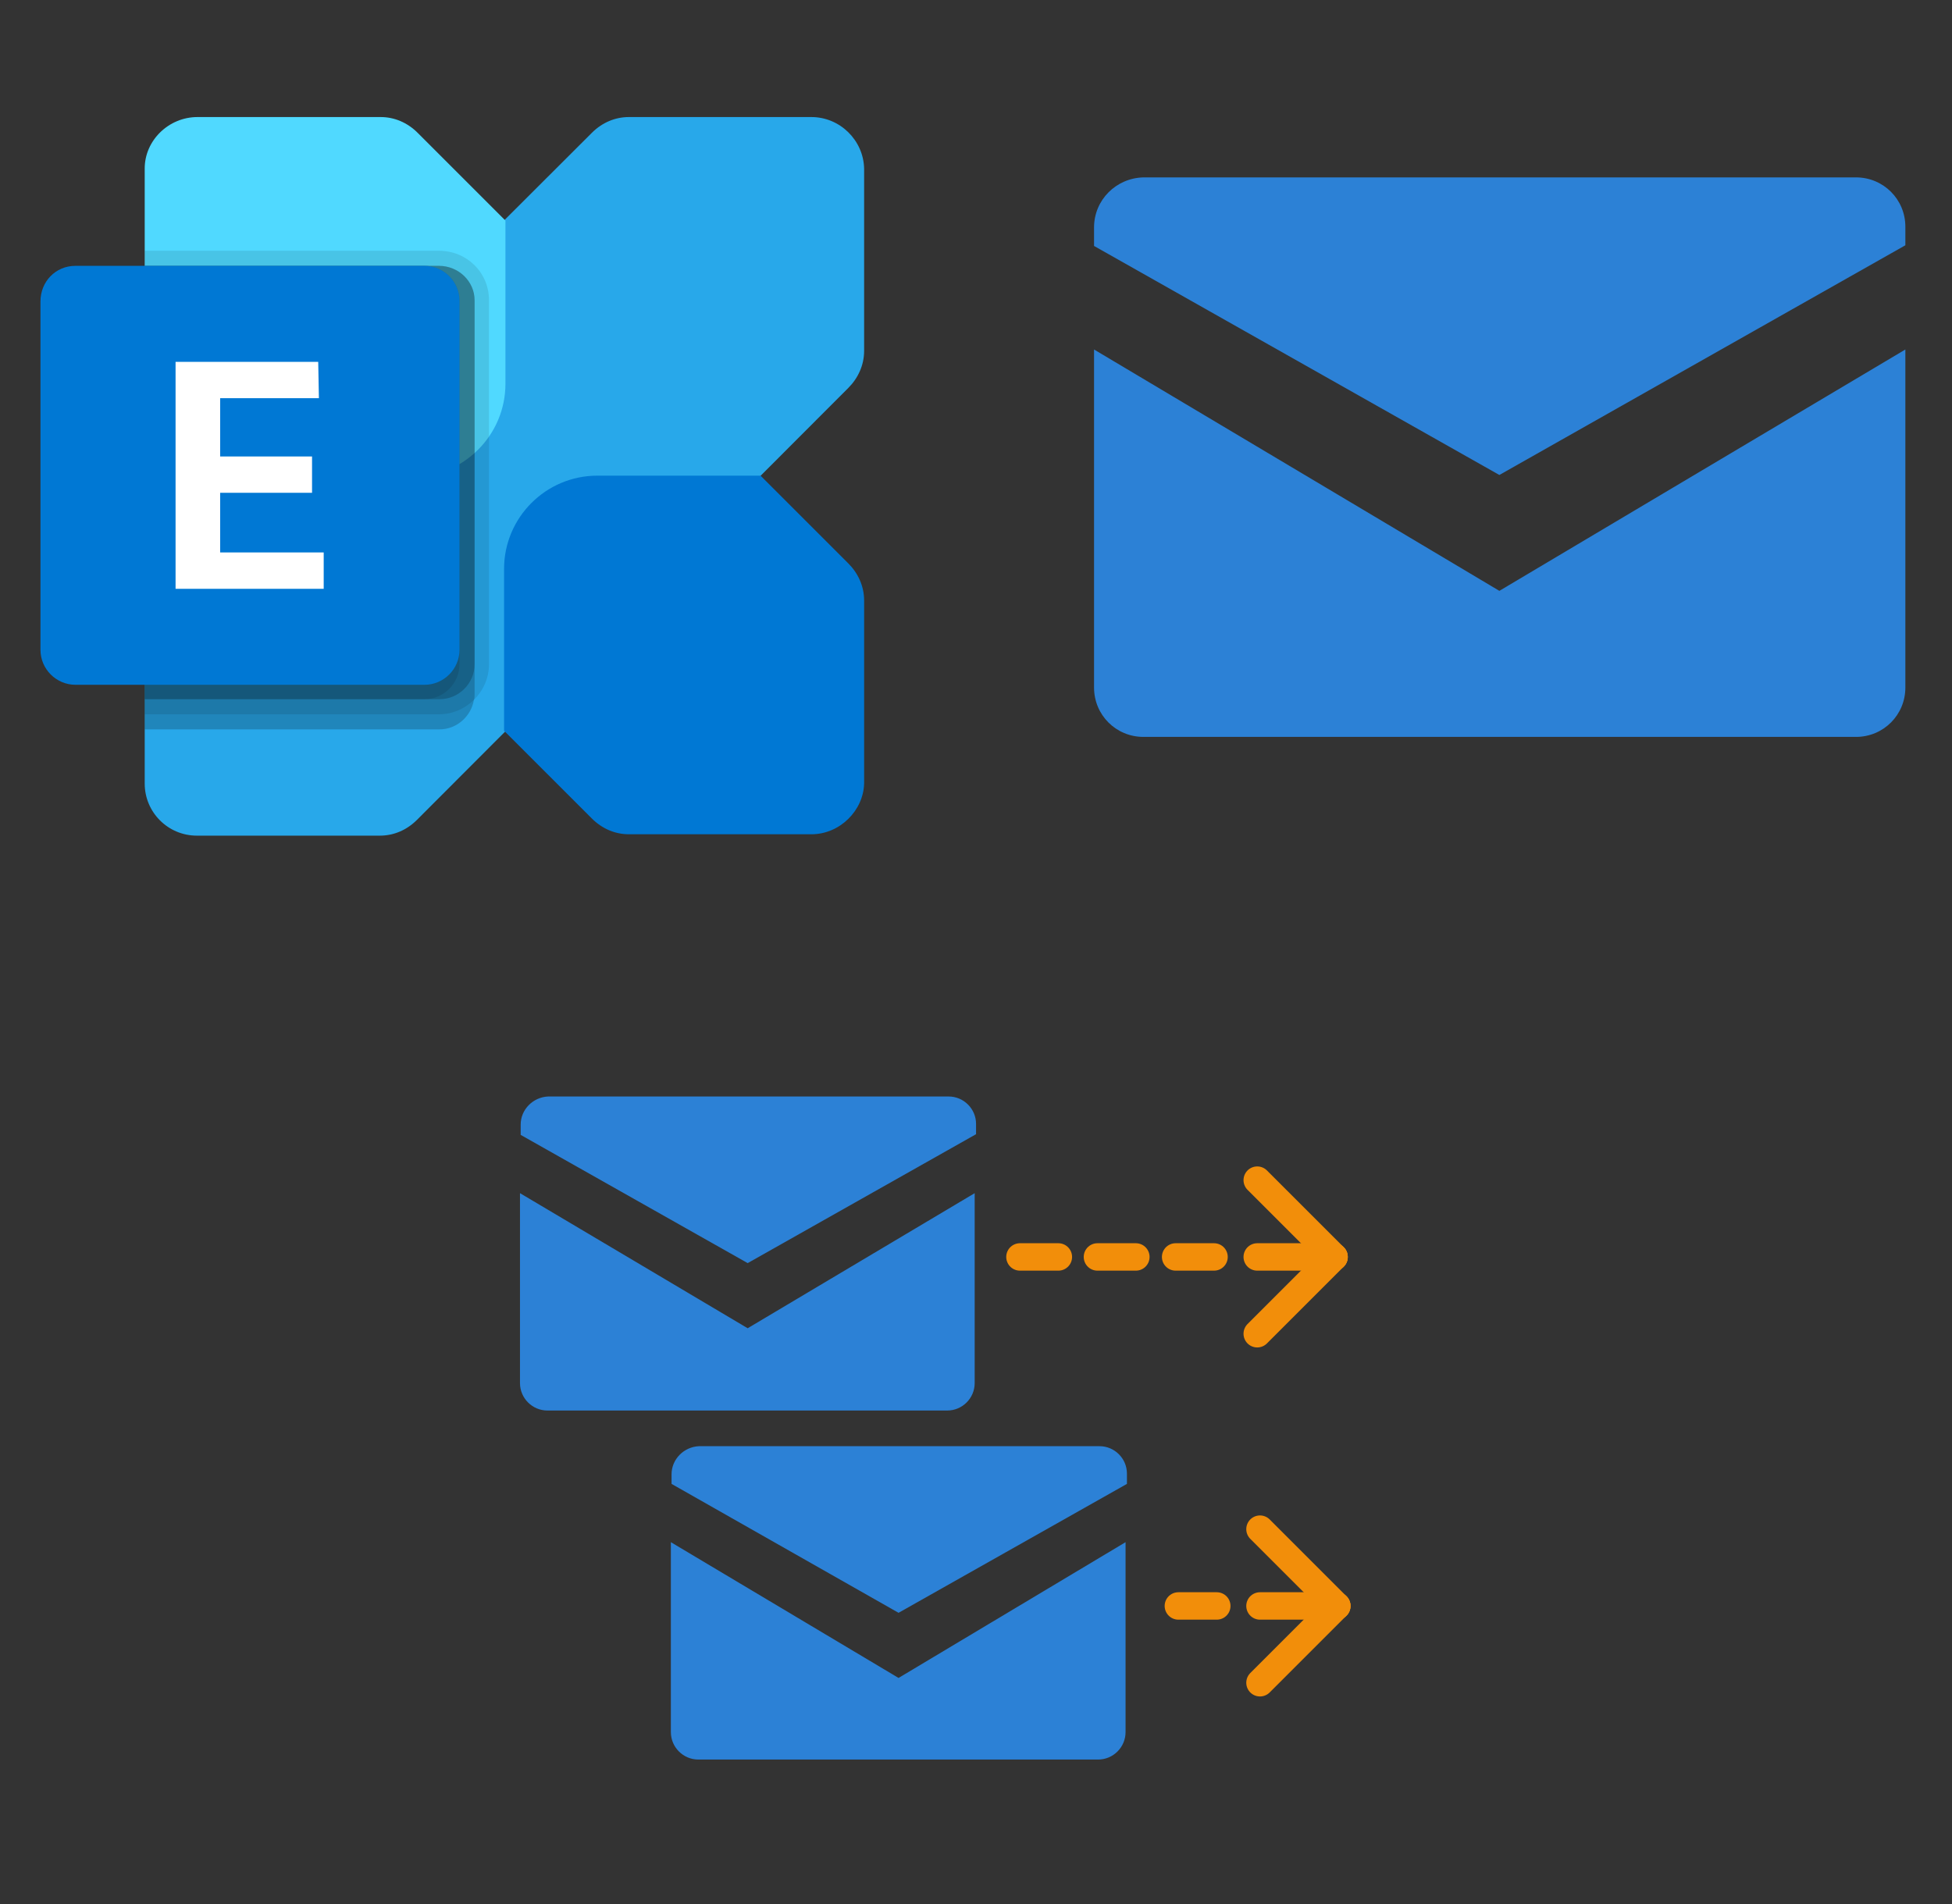 ﻿<?xml version="1.0" encoding="utf-8"?>
<!DOCTYPE svg PUBLIC "-//W3C//DTD SVG 1.1//EN" "http://www.w3.org/Graphics/SVG/1.1/DTD/svg11.dtd">
<svg width="1025" height="1000" xmlns="http://www.w3.org/2000/svg" xmlns:xlink="http://www.w3.org/1999/xlink" xmlns:xml="http://www.w3.org/XML/1998/namespace" version="1.1">
  <rect width="100%" height="100%" fill="#333333" stroke="none"/>
  <svg x="0" y="0" width="475" height="500" viewBox="0, 0, 131.9, 125.7" xml:space="preserve" id="Layer_1" enable-background="new 0 0 131.9 125.7" xmlns="http://www.w3.org/2000/svg" xmlns:xlink="http://www.w3.org/1999/xlink" xmlns:xml="http://www.w3.org/XML/1998/namespace" version="1.1">
    <g>
      <path d="M118.3 10.5 L91.7 10.5 C89.7 10.5 87.8 11.3 86.3 12.8 L23.4 75.6 C22 77 21.1 78.9 21.1 81 L21.1 107.7 C21.1 111.9 24.5 115.3 28.7 115.3 L28.7 115.3 L55.4 115.3 C57.4 115.3 59.3 114.5 60.8 113 L123.7 50 C125.1 48.6 126 46.7 126 44.6 L126 18 C125.9 13.9 122.5 10.5 118.3 10.5 L118.3 10.5 z" style="fill:#28A8EA;" />
      <path d="M118.3 115.1 L91.7 115.1 C89.7 115.1 87.8 114.3 86.3 112.8 L73.5 100 L73.5 76.4 C73.5 68.9 79.6 62.8 87.1 62.8 L87.1 62.8 L110.9 62.8 L123.7 75.6 C125.1 77 126 78.9 126 81 L126 107.7 C125.9 111.6 122.5 115.1 118.3 115.1 L118.3 115.1 z" style="fill:#0078D4;" />
      <path d="M28.8 10.5 L55.5 10.5 C57.5 10.5 59.4 11.3 60.9 12.8 L73.7 25.6 L73.7 49.4 C73.7 56.9 67.6 63 60.1 63 L60.1 63 L36.1 63 L23.4 50 C22 48.6 21.1 46.7 21.1 44.6 L21.1 18 C21.1 13.9 24.6 10.5 28.8 10.5 z" style="fill:#50D9FF;" />
      <path d="M69.2 37.2 L69.2 94.7 C69.2 95 69.2 95.3 69.1 95.5 C68.7 97.9 66.6 99.8 64.1 99.8 L21.1 99.8 L21.1 32.2 L64 32.2 C66.9 32.2 69.2 34.5 69.2 37.2 L69.2 37.2 z" enable-background="new    " opacity="0.2" />
      <path d="M71.3 37.2 L71.3 90.3 C71.3 94.3 68 97.6 64 97.6 L21.1 97.6 L21.1 30 L64 30 C68.1 30 71.3 33.2 71.3 37.2 z" enable-background="new    " opacity="0.1" />
      <path d="M69.2 37.2 L69.2 90.3 C69.2 93.1 66.9 95.4 64.1 95.4 L64.1 95.4 L21.1 95.4 L21.1 32.2 L64 32.2 C66.9 32.2 69.2 34.5 69.2 37.2 L69.2 37.2 z" enable-background="new    " opacity="0.2" />
      <path d="M67 37.2 L67 90.3 C67 93.1 64.7 95.4 61.9 95.4 L61.9 95.4 L21.1 95.4 L21.1 32.2 L61.9 32.2 C64.7 32.2 67 34.5 67 37.2 L67 37.2 z" enable-background="new    " opacity="0.1" />
      <path d="M11 32.2 L61.9 32.2 C64.7 32.2 67 34.5 67 37.3 L67 88.2 C67 91 64.7 93.3 61.9 93.3 L11 93.3 C8.2 93.3 5.9 91 5.9 88.2 L5.9 37.4 C5.9 34.5 8.1 32.2 11 32.2 z" style="fill:#0078D4;" />
      <path d="M46.5 51.5 L32.1 51.5 L32.1 60 L45.5 60 L45.5 65.3 L32.1 65.3 L32.1 74 L47.2 74 L47.2 79.3 L25.6 79.3 L25.6 46.2 L46.4 46.2 L46.5 51.5 z" style="fill:white;" />
    </g>
  </svg>
  <svg x="550" y="0" width="475" height="500" viewBox="0, 0, 131.9, 125.7" xml:space="preserve" id="Layer_1#1" enable-background="new 0 0 131.9 125.7" xmlns="http://www.w3.org/2000/svg" xmlns:xlink="http://www.w3.org/1999/xlink" xmlns:xml="http://www.w3.org/XML/1998/namespace" version="1.1">
    <g>
      <g>
        <path d="M65.9 62.7 L125.1 29.2 L125.1 26.5 C125.1 22.5 121.9 19.3 117.9 19.3 L14 19.3 C10 19.4 6.8 22.6 6.8 26.6 L6.8 29.3 L65.9 62.7 z" style="fill:#2C81D6;" />
        <path d="M65.9 79.6 L6.8 44.4 L6.8 93.7 C6.8 97.7 10 100.9 14 100.9 L117.9 100.9 C121.9 100.9 125.1 97.7 125.1 93.7 L125.1 44.4 L65.9 79.6 z" style="fill:#2C81D6;" />
      </g>
    </g>
  </svg>
  <svg x="250" y="500" width="475" height="500" viewBox="0, 0, 131.9, 125.7" xml:space="preserve" id="Layer_1#2" enable-background="new 0 0 131.9 125.7" xmlns="http://www.w3.org/2000/svg" xmlns:xlink="http://www.w3.org/1999/xlink" xmlns:xml="http://www.w3.org/XML/1998/namespace" version="1.1">
    <style type="text/css">
	.st0{fill:#2C81D6;}
	.st1{fill:none;stroke:#F28E0A;stroke-width:4;stroke-linecap:round;stroke-miterlimit:10;}
</style>
    <g>
      <g>
        <g>
          <path d="M39.6 38.8 L72.9 20 L72.9 18.5 C72.9 16.3 71.1 14.5 68.9 14.5 L10.5 14.5 C8.3 14.6 6.5 16.4 6.5 18.6 L6.5 20.1 L39.6 38.8 z" class="st0" style="fill:#2C81D6;" />
          <path d="M39.6 48.3 L6.4 28.6 L6.4 56.3 C6.4 58.5 8.2 60.3 10.4 60.3 L68.7 60.3 C70.9 60.3 72.7 58.5 72.7 56.3 L72.7 28.6 L39.6 48.3 z" class="st0" style="fill:#2C81D6;" />
        </g>
      </g>
      <g>
        <g>
          <path d="M61.6 89.8 L94.9 71 L94.9 69.5 C94.9 67.3 93.1 65.5 90.9 65.5 L32.5 65.5 C30.3 65.6 28.5 67.4 28.5 69.6 L28.5 71 L61.6 89.8 z" class="st0" style="fill:#2C81D6;" />
          <path d="M61.6 99.3 L28.4 79.5 L28.4 107.2 C28.4 109.4 30.2 111.2 32.4 111.2 L90.7 111.2 C92.9 111.2 94.7 109.4 94.7 107.2 L94.7 79.5 L61.6 99.3 z" class="st0" style="fill:#2C81D6;" />
        </g>
      </g>
      <g>
        <line x1="113.9" y1="37.9" x2="125.1" y2="37.9" stroke-width="4" stroke-linecap="round" stroke-miterlimit="10" class="st1" style="stroke:#F28E0A;" />
        <line x1="102" y1="37.9" x2="107.6" y2="37.9" stroke-width="4" stroke-linecap="round" stroke-miterlimit="10" class="st1" style="stroke:#F28E0A;" />
        <line x1="90.6" y1="37.9" x2="96.2" y2="37.9" stroke-width="4" stroke-linecap="round" stroke-miterlimit="10" class="st1" style="stroke:#F28E0A;" />
        <line x1="79.3" y1="37.9" x2="84.9" y2="37.9" stroke-width="4" stroke-linecap="round" stroke-miterlimit="10" class="st1" style="stroke:#F28E0A;" />
        <line x1="113.9" y1="26.7" x2="125.1" y2="37.9" stroke-width="4" stroke-linecap="round" stroke-miterlimit="10" class="st1" style="stroke:#F28E0A;" />
        <line x1="125.1" y1="37.9" x2="113.9" y2="49.1" stroke-width="4" stroke-linecap="round" stroke-miterlimit="10" class="st1" style="stroke:#F28E0A;" />
      </g>
      <g>
        <line x1="114.3" y1="88.8" x2="125.5" y2="88.8" stroke-width="4" stroke-linecap="round" stroke-miterlimit="10" class="st1" style="stroke:#F28E0A;" />
        <line x1="102.4" y1="88.8" x2="108" y2="88.8" stroke-width="4" stroke-linecap="round" stroke-miterlimit="10" class="st1" style="stroke:#F28E0A;" />
        <line x1="114.3" y1="77.6" x2="125.5" y2="88.8" stroke-width="4" stroke-linecap="round" stroke-miterlimit="10" class="st1" style="stroke:#F28E0A;" />
        <line x1="125.5" y1="88.8" x2="114.3" y2="100" stroke-width="4" stroke-linecap="round" stroke-miterlimit="10" class="st1" style="stroke:#F28E0A;" />
      </g>
    </g>
  </svg>
</svg>